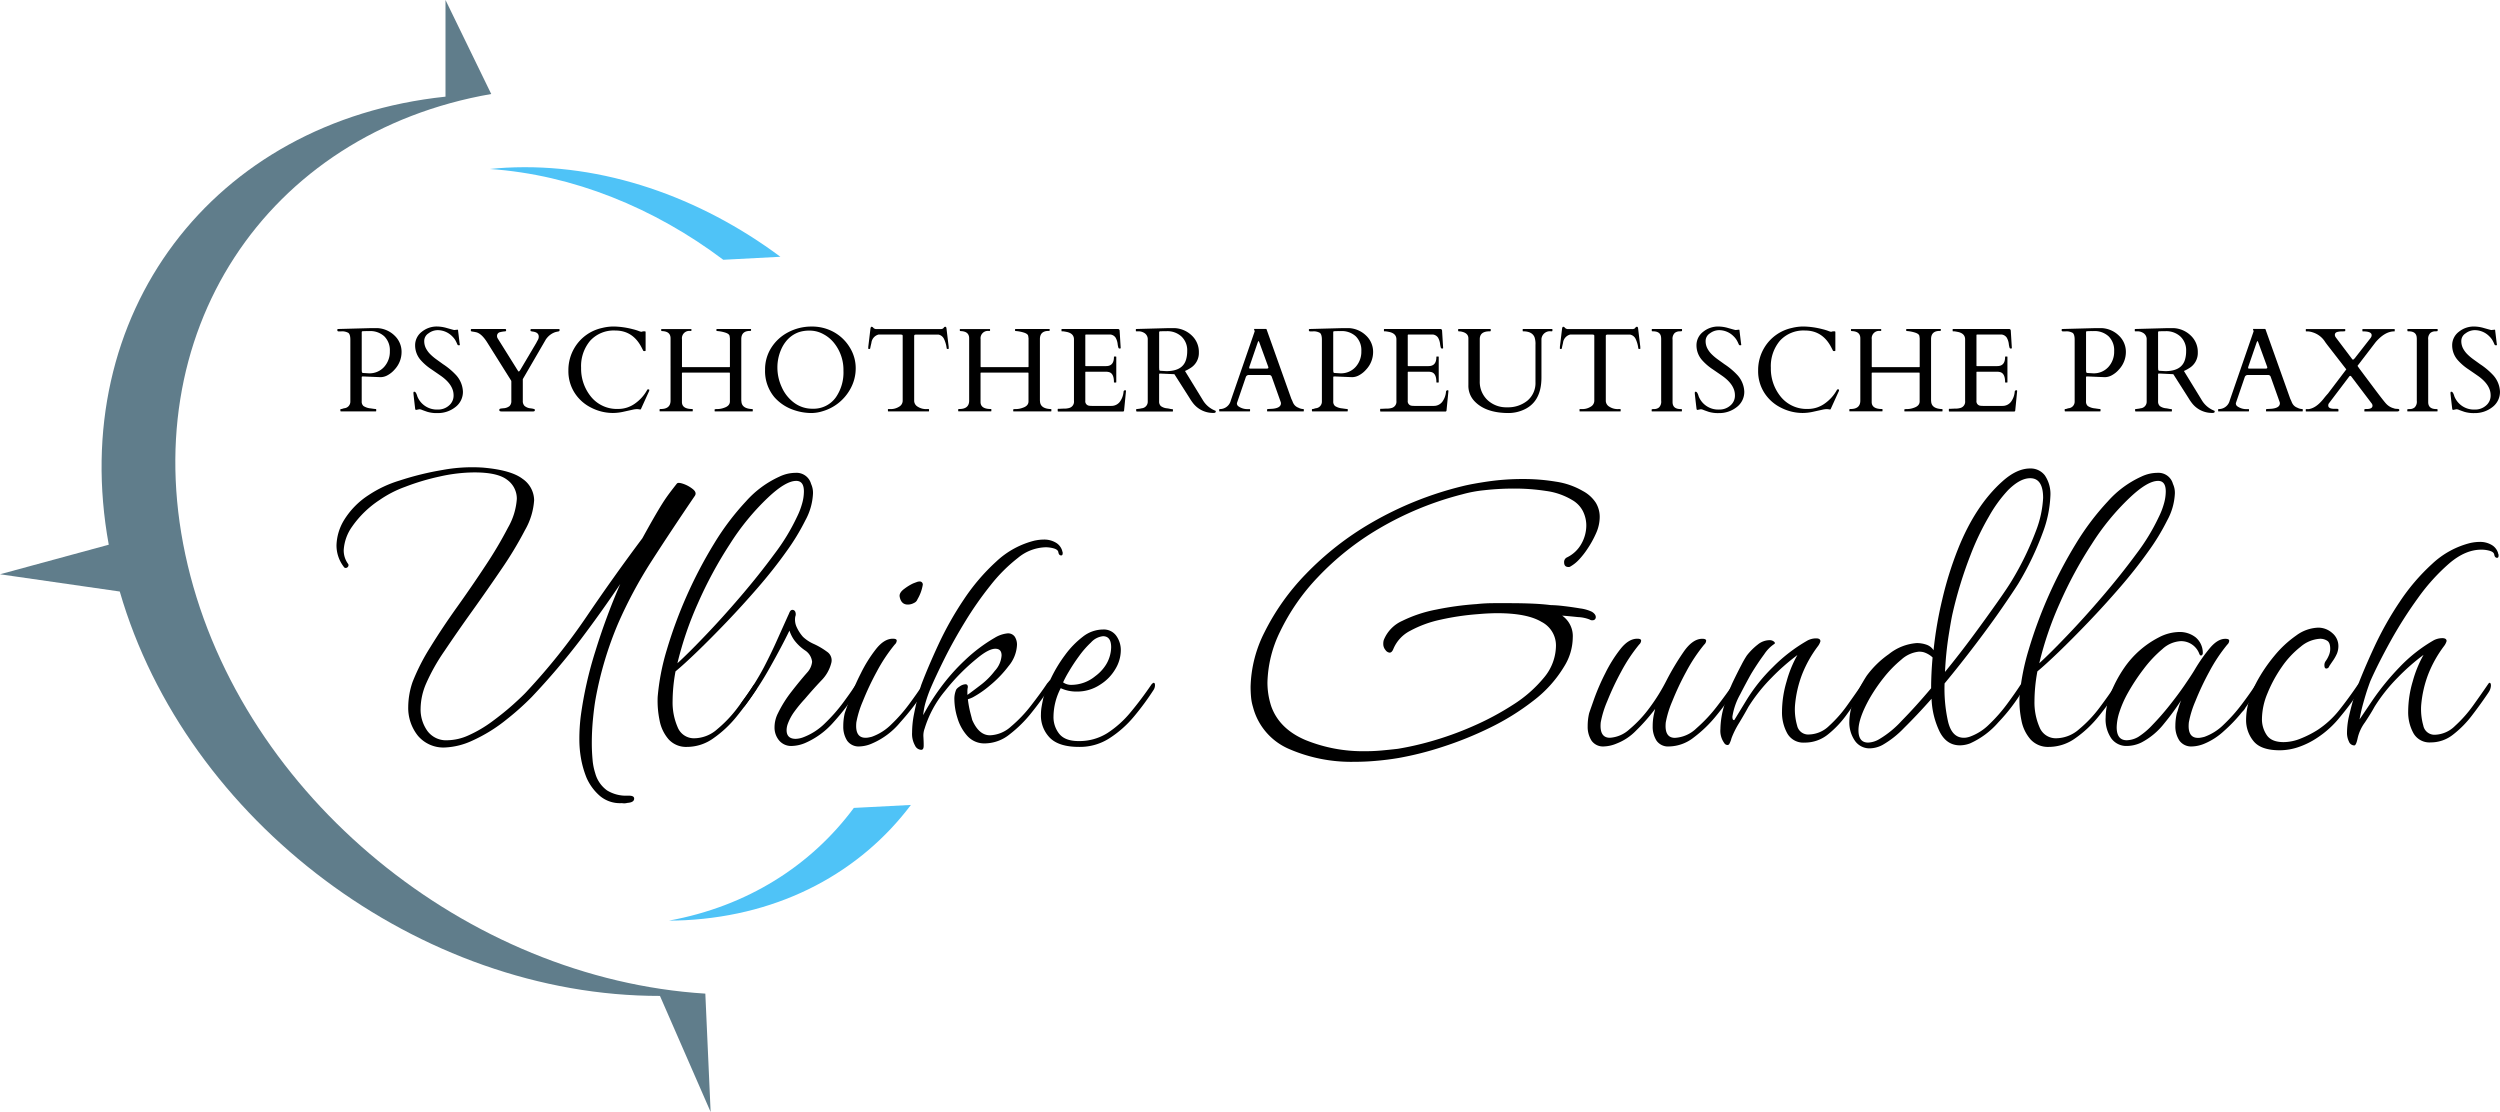 <svg xmlns="http://www.w3.org/2000/svg" width="647.92" height="288.183" viewBox="0 0 647.92 288.183">
  <g id="Gundlach_Logo_Final_RGB" data-name="Gundlach Logo Final RGB" transform="translate(-53.44 -28.72)">
    <g id="Gruppe_1" data-name="Gruppe 1" transform="translate(140.859 113.338)">
      <path id="Pfad_1" data-name="Pfad 1" d="M119.266,113.449c-.081,0-.121-.108-.121-.3v-.189c0-.081.054-.121.148-.121a1.449,1.449,0,0,0,.444-.094,2.53,2.53,0,0,1,.444-.121,1.712,1.712,0,0,0,1.549-1.764V94.877c0-.929-.175-1.522-.512-1.778a3.254,3.254,0,0,0-1.859-.391h-.687q-.323,0-.323-.364a.23.23,0,0,1,.2-.256h.108l8.5-.229h1.535a6.845,6.845,0,0,1,4.512,1.953,5.773,5.773,0,0,1,1.8,4.256,6.637,6.637,0,0,1-1.778,4.5,6.526,6.526,0,0,1-1.737,1.441,3.9,3.9,0,0,1-1.912.566l-4.552-.189h-.121c-.148,0-.229.067-.229.216v6.222a1.51,1.51,0,0,0,.458,1.226,4.1,4.1,0,0,0,1.926.62c.135.027.337.054.633.094a5.92,5.92,0,0,0,.593.067c.094,0,.148.04.148.121v.364a.107.107,0,0,1-.121.121h-9.05Zm6.653-20.821c-.121,0-.256.013-.391.013s-.31.013-.525.013-.323.094-.323.256v9.778l.027.458c.027.215.121.323.283.337l1.549.094a5.073,5.073,0,0,0,3.933-1.643,5.866,5.866,0,0,0,1.495-4.108,5.047,5.047,0,0,0-1.441-3.838,5.365,5.365,0,0,0-3.852-1.36,3.534,3.534,0,0,0-.391.013A1.1,1.1,0,0,0,125.919,92.628Z" transform="translate(-118.35 -91.442)"/>
      <path id="Pfad_2" data-name="Pfad 2" d="M144.434,92.372c.108,0,.148.108.148.337l.391,3.232a2.4,2.4,0,0,1,.054.391c0,.054-.081.081-.229.081a.493.493,0,0,1-.3-.054.657.657,0,0,1-.121-.2c-.04-.094-.094-.2-.148-.323s-.108-.242-.175-.364a4.726,4.726,0,0,0-1-1.374,5.306,5.306,0,0,0-3.758-1.6,3.963,3.963,0,0,0-2.384.822A2.325,2.325,0,0,0,135.8,95.24a4.1,4.1,0,0,0,.417,1.926,6.265,6.265,0,0,0,1.1,1.522,13.036,13.036,0,0,0,1.562,1.333c.593.431,1.185.848,1.791,1.293A18.071,18.071,0,0,1,144.1,104.2a6.774,6.774,0,0,1,1.724,4.148,4.922,4.922,0,0,1-1.98,4.108,7.292,7.292,0,0,1-4.593,1.535,8.492,8.492,0,0,1-2.68-.337c-.66-.229-1.118-.391-1.374-.5a1.871,1.871,0,0,0-.552-.148.725.725,0,0,0-.215.013l-.741.148q-.2,0-.242-.323c-.3-2.5-.444-3.838-.444-3.986a.889.889,0,0,1,.04-.323q.04-.081.2-.081.424,0,.768,1.212a5.444,5.444,0,0,0,5.293,3.407,4.223,4.223,0,0,0,2.9-1.037,3.334,3.334,0,0,0,1.2-2.68c0-1.751-1.051-3.394-3.151-4.916-.593-.417-1.455-1.01-2.572-1.778a13.885,13.885,0,0,1-2.68-2.276,5.778,5.778,0,0,1-1.562-3.919,4.362,4.362,0,0,1,1.724-3.542A6.148,6.148,0,0,1,139.1,91.55a9.515,9.515,0,0,1,2.532.391c.916.256,1.562.444,1.926.525Z" transform="translate(-113.27 -91.55)"/>
      <path id="Pfad_3" data-name="Pfad 3" d="M151.946,113.386c-.337,0-.512-.108-.512-.3v-.148c0-.162.148-.256.444-.3s.5-.054.579-.067a2.757,2.757,0,0,0,1.616-.566,1.778,1.778,0,0,0,.471-1.347v-5.01a.746.746,0,0,0-.04-.229l-6.2-9.885c-.97-1.549-1.926-2.438-2.882-2.667-.054-.014-.148-.027-.269-.054s-.431-.081-.875-.148c-.162-.027-.242-.148-.242-.337s.081-.3.229-.3h8.673c.175,0,.256.108.256.3s-.081.31-.256.31a8.055,8.055,0,0,0-1.347.216.977.977,0,0,0-.754.97,1.164,1.164,0,0,0,.175.646l5.118,8.188c.108.162.175.269.2.31a.183.183,0,0,0,.162.067q.121,0,.4-.444L161,95.649c.121-.242.256-.5.418-.781a1.69,1.69,0,0,0,.229-.862c0-.741-.512-1.172-1.508-1.306-.364-.054-.566-.108-.593-.162a.536.536,0,0,1-.04-.229c0-.175.081-.269.256-.269h7.071a.187.187,0,0,1,.216.216.425.425,0,0,1-.067.283.3.3,0,0,1-.189.108,1.436,1.436,0,0,1-.256.054c-.094.013-.283.054-.593.135a4.8,4.8,0,0,0-2.3,1.683c-.094.108-.148.175-.148.2l-5.98,10.3v5.656a1.765,1.765,0,0,0,.458,1.293,2.768,2.768,0,0,0,1.562.62c.727.094,1.1.216,1.1.35v.162c0,.2-.175.3-.512.3h-8.175Z" transform="translate(-109.441 -91.38)"/>
      <path id="Pfad_4" data-name="Pfad 4" d="M181.608,112.977c-.054.081-.175.094-.377.054a3.492,3.492,0,0,0-.687-.067,5.5,5.5,0,0,0-1.118.162c-.485.108-1.239.269-2.263.5a12.974,12.974,0,0,1-2.815.337,12.392,12.392,0,0,1-5.589-1.36,10.771,10.771,0,0,1-4.323-3.852,10.39,10.39,0,0,1-1.616-5.778,11.249,11.249,0,0,1,1.616-5.953,11.048,11.048,0,0,1,7.124-5.091,12.287,12.287,0,0,1,3.03-.377,20.853,20.853,0,0,1,4.929.7,12.261,12.261,0,0,1,1.468.444,3.579,3.579,0,0,0,.741.229l.458-.121h.471c.121,0,.175.081.175.256v4.714c0,.108-.094.148-.269.148a.514.514,0,0,1-.323-.067c-.027-.04-.054-.094-.094-.162s-.067-.135-.094-.2a1.474,1.474,0,0,0-.108-.2,1.181,1.181,0,0,1-.067-.135q-2.262-4.566-6.9-4.566a8.27,8.27,0,0,0-6.518,2.653,10.2,10.2,0,0,0-2.343,7.017,11.473,11.473,0,0,0,2.586,7.515,8.632,8.632,0,0,0,7.017,3.138,7.407,7.407,0,0,0,4.417-1.441,10.428,10.428,0,0,0,3.125-3.529c.013-.054.081-.094.175-.094h.2c.108,0,.148.067.148.189a.652.652,0,0,1-.094.35Z" transform="translate(-102.929 -91.55)"/>
      <path id="Pfad_5" data-name="Pfad 5" d="M201.568,110.642q0,2.04,2.828,2.141a.107.107,0,0,1,.121.121v.364a.107.107,0,0,1-.121.121h-9.643a.107.107,0,0,1-.121-.121v-.364c0-.081.256-.121.754-.121a5.243,5.243,0,0,0,1.724-.337c.983-.323,1.481-.875,1.481-1.643v-7.232a.348.348,0,0,0-.04-.2c-.027-.04-.094-.04-.2-.04H186.4a.348.348,0,0,0-.2.04c-.04.027-.04.094-.04.2v7.38c0,1.212.889,1.818,2.68,1.818a.107.107,0,0,1,.121.121v.364c0,.081-.04.121-.108.121h-8.363a.107.107,0,0,1-.121-.121v-.364c0-.081.108-.121.31-.121,1.683,0,2.532-.727,2.532-2.168V94.454c0-1.185-.7-1.8-2.1-1.872-.215-.013-.323-.054-.323-.135v-.283c0-.081.04-.121.108-.121H188.5a.107.107,0,0,1,.121.121v.283c0,.054-.094.094-.283.094a1.906,1.906,0,0,0-2.168,2.141v7a.379.379,0,0,0,.04.2c.027.04.094.04.2.04h11.946a.348.348,0,0,0,.2-.04c.04-.027.04-.094.04-.2V94.414a2,2,0,0,1-.04-.256,2.831,2.831,0,0,0-.054-.35c-.067-.337-.431-.62-1.077-.835a9.351,9.351,0,0,0-2.2-.418.107.107,0,0,1-.121-.121v-.283c0-.081.04-.121.108-.121h8.741a.107.107,0,0,1,.121.121v.283c0,.054-.094.094-.283.094-1.495,0-2.249.714-2.249,2.141v15.973Z" transform="translate(-96.843 -91.384)"/>
      <path id="Pfad_6" data-name="Pfad 6" d="M215.552,113.512a9.818,9.818,0,0,1-2.774.458,13.969,13.969,0,0,1-4.741-.808,11.593,11.593,0,0,1-4.97-3.313,10.545,10.545,0,0,1-2.4-7.111,10.427,10.427,0,0,1,1.589-5.656,11.4,11.4,0,0,1,4.4-4.04,12.831,12.831,0,0,1,6.047-1.481A11.618,11.618,0,0,1,218.5,93a11.135,11.135,0,0,1,4.108,3.96,10.16,10.16,0,0,1,1.549,5.441,10.944,10.944,0,0,1-1.535,5.576,12.006,12.006,0,0,1-7.071,5.535Zm-11.69-11.259a12.123,12.123,0,0,0,1.118,5,10.081,10.081,0,0,0,3.192,4.04,7.819,7.819,0,0,0,4.808,1.562,7.062,7.062,0,0,0,6.047-2.976,11.3,11.3,0,0,0,1.953-6.842,11.153,11.153,0,0,0-2.4-7.178,8.816,8.816,0,0,0-2.855-2.357,7.269,7.269,0,0,0-3.407-.889,8.671,8.671,0,0,0-2.815.377,7.377,7.377,0,0,0-1.993,1.037,7.6,7.6,0,0,0-1.576,1.576,9.2,9.2,0,0,0-1.131,1.966A11.519,11.519,0,0,0,203.862,102.253Z" transform="translate(-89.803 -91.547)"/>
      <path id="Pfad_7" data-name="Pfad 7" d="M225.607,113.054c0-.081.04-.121.135-.121h.418a4.065,4.065,0,0,0,2.384-.633,1.788,1.788,0,0,0,.9-1.481V94.038c0-.215-.04-.337-.135-.35a1.535,1.535,0,0,0-.31-.067h-5.818a2.5,2.5,0,0,0-1.845,2.168c-.162.673-.256,1.091-.283,1.279s-.081.283-.162.283h-.269c-.054,0-.094-.027-.094-.054v-.5l.566-4.727c.054-.31.162-.471.3-.471a.65.65,0,0,1,.458.3,1.146,1.146,0,0,0,.929.3h16.336a1.325,1.325,0,0,0,.795-.148c.094-.108.175-.2.256-.3a.4.4,0,0,1,.31-.148.242.242,0,0,1,.242.148,1.137,1.137,0,0,1,.081.323l.566,4.727v.5c0,.04-.027.054-.094.054H241c-.081,0-.135-.081-.162-.229a7.971,7.971,0,0,0-.7-2.4,2.022,2.022,0,0,0-1.441-1.1h-5.831a1.535,1.535,0,0,0-.31.067c-.081.027-.135.148-.135.35v16.781a1.789,1.789,0,0,0,.9,1.481,4.024,4.024,0,0,0,2.384.633h.444a.107.107,0,0,1,.121.121v.364a.107.107,0,0,1-.121.121H225.742a.107.107,0,0,1-.121-.121v-.364Z" transform="translate(-82.916 -91.533)"/>
      <path id="Pfad_8" data-name="Pfad 8" d="M259.028,110.642q0,2.04,2.828,2.141a.107.107,0,0,1,.121.121v.364a.107.107,0,0,1-.121.121h-9.643a.107.107,0,0,1-.121-.121v-.364c0-.081.256-.121.754-.121a5.242,5.242,0,0,0,1.724-.337c.983-.323,1.481-.875,1.481-1.643v-7.232a.348.348,0,0,0-.04-.2c-.027-.04-.094-.04-.2-.04H243.864a.348.348,0,0,0-.2.04c-.04.027-.04.094-.04.2v7.38c0,1.212.889,1.818,2.68,1.818a.107.107,0,0,1,.121.121v.364c0,.081-.04.121-.108.121h-8.364a.107.107,0,0,1-.121-.121v-.364c0-.081.108-.121.31-.121,1.683,0,2.532-.727,2.532-2.168V94.454c0-1.185-.7-1.8-2.1-1.872-.215-.013-.323-.054-.323-.135v-.283c0-.081.04-.121.108-.121h7.609a.107.107,0,0,1,.121.121v.283c0,.054-.094.094-.283.094a1.906,1.906,0,0,0-2.168,2.141v7a.379.379,0,0,0,.04.2c.027.04.094.04.2.04h11.946a.348.348,0,0,0,.2-.04c.04-.027.04-.094.04-.2V94.414a2,2,0,0,1-.04-.256,2.843,2.843,0,0,0-.054-.35c-.067-.337-.431-.62-1.077-.835a9.35,9.35,0,0,0-2.2-.418.107.107,0,0,1-.121-.121v-.283c0-.081.04-.121.108-.121h8.741a.107.107,0,0,1,.121.121v.283c0,.054-.094.094-.283.094-1.495,0-2.249.714-2.249,2.141v15.973Z" transform="translate(-76.917 -91.384)"/>
      <path id="Pfad_9" data-name="Pfad 9" d="M256.98,113.269v-.431a.107.107,0,0,1,.121-.121h.337c.431-.027.862-.054,1.306-.054a4.259,4.259,0,0,0,1.212-.162,1.671,1.671,0,0,0,1.239-1.818V94.724c0-1-.593-1.63-1.778-1.912-.337-.067-.673-.135-1.01-.175h-.323a.107.107,0,0,1-.121-.121v-.364a.107.107,0,0,1,.121-.121h14.411a.6.6,0,0,1,.391.094.618.618,0,0,1,.148.431l.269,4.391c0,.108-.081.148-.229.148a.392.392,0,0,1-.337-.135,5.554,5.554,0,0,1-.229-1.1,4.245,4.245,0,0,0-.525-1.589,1.878,1.878,0,0,0-1.333-.808h-6.316a.179.179,0,0,0-.2.2V101.5a.129.129,0,0,0,.148.148h5.239c1.347,0,2.034-.781,2.034-2.357a.107.107,0,0,1,.121-.121h.364a.107.107,0,0,1,.121.121v6.491a.107.107,0,0,1-.121.121h-.364a.107.107,0,0,1-.121-.121c0-1.495-.431-2.357-1.306-2.586a3.522,3.522,0,0,0-.768-.094h-5.2a.135.135,0,0,0-.148.148v7.38a1.15,1.15,0,0,0,1.05,1.293,4.841,4.841,0,0,0,.633.04h5.05a2.722,2.722,0,0,0,2.424-1.374,5.069,5.069,0,0,0,.754-2.263.407.407,0,0,1,.458-.418c.121,0,.175.067.175.2l-.5,5.091c-.054.135-.135.216-.215.216H257.088A.146.146,0,0,1,256.98,113.269Z" transform="translate(-70.276 -91.384)"/>
      <path id="Pfad_10" data-name="Pfad 10" d="M272.222,113.449c-.081,0-.121-.108-.121-.3v-.189a.107.107,0,0,1,.121-.121c.054,0,.162-.013.283-.027s.269-.04.4-.054a2.945,2.945,0,0,0,.391-.067c.121-.027.2-.04.256-.054a1.7,1.7,0,0,0,1.549-1.764v-16a1.9,1.9,0,0,0-1.05-1.845,2.724,2.724,0,0,0-1.333-.337h-.579a.107.107,0,0,1-.121-.121V92.21c0-.081.054-.121.175-.121l8.323-.229h1.535a6.868,6.868,0,0,1,4.5,1.953,5.824,5.824,0,0,1,1.8,4.35,4.565,4.565,0,0,1-2.155,4.027,9.816,9.816,0,0,1-1.441.781l4.593,7.5a6.5,6.5,0,0,0,3.219,2.774.2.2,0,0,1,.162.215c0,.256-.162.377-.5.377a6.526,6.526,0,0,1-5.428-2.586,12.683,12.683,0,0,1-.875-1.293l-3.919-6.155-3.609-.162h-.121c-.148,0-.229.067-.229.215v6.99a1.565,1.565,0,0,0,.471,1.239,3.189,3.189,0,0,0,1.616.566c.2.027.444.067.741.135a4.265,4.265,0,0,0,.593.081c.094,0,.162.04.162.121v.364a.107.107,0,0,1-.121.121h-9.293Zm7.071-20.794c-.121,0-.256.013-.391.013s-.31.013-.525.013-.323.094-.323.256v9.185l.027.458c.027.216.121.323.283.337l1.549.094q4.263,0,5.131-3.03a7.653,7.653,0,0,0,.283-2.182,4.88,4.88,0,0,0-1.495-3.771,5.406,5.406,0,0,0-3.811-1.374,3.536,3.536,0,0,0-.391.013C279.508,92.682,279.414,92.641,279.293,92.655Z" transform="translate(-65.061 -91.442)"/>
      <path id="Pfad_11" data-name="Pfad 11" d="M296.046,113.272a.107.107,0,0,1-.121.121h-7.744a.107.107,0,0,1-.121-.121v-.364q0-.121.2-.121a2.911,2.911,0,0,0,2.8-2.209l6.182-17.9c.013-.013.013-.04.013-.081l-.162-.5c0-.054.027-.081.054-.081h3.03a.145.145,0,0,0,.081.027.118.118,0,0,1,.081.094l6.411,17.993c.135.269.256.525.337.741a3.175,3.175,0,0,0,.3.606,2.357,2.357,0,0,0,1.2.956,2.912,2.912,0,0,0,1.279.35c.081,0,.121.04.121.135v.35a.107.107,0,0,1-.121.121h-9.279a.107.107,0,0,1-.121-.121v-.364c0-.081.189-.135.566-.148s.687-.04.929-.054c1.4-.148,2.1-.62,2.1-1.428a1.544,1.544,0,0,0-.027-.216l-2.29-6.451c-.013-.027-.027-.067-.054-.135a.661.661,0,0,0-.633-.512h-5.374a.792.792,0,0,0-.714.5.561.561,0,0,0-.04.121l-2.276,6.653v.135a.9.9,0,0,0,.4.714,4,4,0,0,0,2.492.714h.391a.107.107,0,0,1,.121.121v.35Zm4.485-11c.175,0,.269-.081.269-.229a.685.685,0,0,0-.054-.269l-2.263-6.209c-.108-.269-.175-.4-.229-.4s-.135.148-.242.431l-2.128,6.2a.905.905,0,0,0-.054.323c0,.108.081.175.229.175h4.471Z" transform="translate(-59.499 -91.387)"/>
      <path id="Pfad_12" data-name="Pfad 12" d="M306.226,113.449c-.081,0-.121-.108-.121-.3v-.189c0-.081.054-.121.148-.121a1.449,1.449,0,0,0,.444-.094,2.531,2.531,0,0,1,.444-.121,1.712,1.712,0,0,0,1.549-1.764V94.877c0-.929-.175-1.522-.512-1.778a3.254,3.254,0,0,0-1.859-.391h-.687q-.323,0-.323-.364a.23.23,0,0,1,.2-.256h.108l8.5-.229h1.535a6.845,6.845,0,0,1,4.512,1.953,5.774,5.774,0,0,1,1.8,4.256,6.637,6.637,0,0,1-1.778,4.5,6.525,6.525,0,0,1-1.737,1.441,3.9,3.9,0,0,1-1.912.566l-4.552-.189h-.121c-.148,0-.229.067-.229.216v6.222a1.51,1.51,0,0,0,.458,1.226,4.1,4.1,0,0,0,1.926.62c.135.027.337.054.633.094a5.918,5.918,0,0,0,.593.067c.094,0,.148.04.148.121v.364a.107.107,0,0,1-.121.121h-9.05Zm6.64-20.821c-.121,0-.256.013-.391.013s-.31.013-.525.013-.323.094-.323.256v9.778l.027.458c.027.215.121.323.283.337l1.549.094a5.073,5.073,0,0,0,3.933-1.643,5.866,5.866,0,0,0,1.495-4.108,5.046,5.046,0,0,0-1.441-3.838,5.365,5.365,0,0,0-3.852-1.36,3.535,3.535,0,0,0-.391.013A1.1,1.1,0,0,0,312.865,92.628Z" transform="translate(-53.517 -91.442)"/>
      <path id="Pfad_13" data-name="Pfad 13" d="M319.03,113.269v-.431a.107.107,0,0,1,.121-.121h.337c.431-.027.862-.054,1.306-.054a4.259,4.259,0,0,0,1.212-.162,1.671,1.671,0,0,0,1.239-1.818V94.724c0-1-.592-1.63-1.778-1.912-.337-.067-.673-.135-1.01-.175h-.323a.107.107,0,0,1-.121-.121v-.364a.107.107,0,0,1,.121-.121h14.411a.594.594,0,0,1,.391.094.618.618,0,0,1,.148.431l.269,4.391c0,.108-.081.148-.229.148a.393.393,0,0,1-.337-.135,5.577,5.577,0,0,1-.229-1.1,4.245,4.245,0,0,0-.525-1.589,1.878,1.878,0,0,0-1.333-.808h-6.316a.179.179,0,0,0-.2.2V101.5a.129.129,0,0,0,.148.148h5.239c1.347,0,2.034-.781,2.034-2.357a.107.107,0,0,1,.121-.121h.364a.107.107,0,0,1,.121.121v6.491a.107.107,0,0,1-.121.121h-.364a.107.107,0,0,1-.121-.121c0-1.495-.431-2.357-1.306-2.586a3.524,3.524,0,0,0-.768-.094h-5.2a.135.135,0,0,0-.148.148v7.38a1.151,1.151,0,0,0,1.051,1.293,4.843,4.843,0,0,0,.633.04h5.05a2.722,2.722,0,0,0,2.424-1.374,5.072,5.072,0,0,0,.754-2.263.407.407,0,0,1,.458-.418c.121,0,.175.067.175.2l-.5,5.091c-.054.135-.135.216-.215.216H319.138A.134.134,0,0,1,319.03,113.269Z" transform="translate(-48.759 -91.384)"/>
      <path id="Pfad_14" data-name="Pfad 14" d="M342.188,92.636c-1.7,0-2.545.673-2.545,2.034v10.855a6.484,6.484,0,0,0,1.98,4.9,7.052,7.052,0,0,0,5.091,1.9,7.929,7.929,0,0,0,5.293-1.737,5.959,5.959,0,0,0,2.074-4.808V96.138a5.344,5.344,0,0,0-.256-2.007c-.431-1-1.414-1.495-2.936-1.495a.107.107,0,0,1-.121-.121v-.364a.107.107,0,0,1,.121-.121h7.461a.107.107,0,0,1,.121.121v.364c0,.081-.108.121-.337.121a2.194,2.194,0,0,0-2.424,1.549,1.657,1.657,0,0,0-.081.485V104.6q0,6.646-5.091,8.565a9.6,9.6,0,0,1-3.407.646c-4.054,0-7.03-1.064-8.956-3.178a5.757,5.757,0,0,1-1.481-4.04V94.468c0-.862-.525-1.428-1.562-1.7a3.071,3.071,0,0,0-.768-.121q-.323,0-.323-.121v-.364c0-.081.04-.121.108-.121h8.215a.107.107,0,0,1,.121.121v.364C342.471,92.6,342.376,92.636,342.188,92.636Z" transform="translate(-43.554 -91.384)"/>
      <path id="Pfad_15" data-name="Pfad 15" d="M358.7,113.054c0-.081.04-.121.135-.121h.418a4.064,4.064,0,0,0,2.384-.633,1.788,1.788,0,0,0,.9-1.481V94.038c0-.215-.04-.337-.135-.35a1.532,1.532,0,0,0-.31-.067h-5.818a2.5,2.5,0,0,0-1.845,2.168c-.162.673-.256,1.091-.283,1.279s-.081.283-.162.283h-.269c-.054,0-.094-.027-.094-.054v-.5l.566-4.727c.054-.31.162-.471.3-.471a.649.649,0,0,1,.458.3,1.146,1.146,0,0,0,.929.3h16.336a1.325,1.325,0,0,0,.795-.148c.094-.108.175-.2.256-.3a.4.4,0,0,1,.31-.148.242.242,0,0,1,.242.148,1.135,1.135,0,0,1,.081.323l.566,4.727v.5c0,.04-.027.054-.094.054h-.269c-.081,0-.135-.081-.162-.229a7.976,7.976,0,0,0-.7-2.4,2.022,2.022,0,0,0-1.441-1.1h-5.832a1.535,1.535,0,0,0-.31.067c-.081.027-.135.148-.135.35v16.781a1.788,1.788,0,0,0,.9,1.481,4.024,4.024,0,0,0,2.384.633h.445a.107.107,0,0,1,.121.121v.364a.107.107,0,0,1-.121.121H358.832a.107.107,0,0,1-.121-.121v-.364Z" transform="translate(-36.764 -91.533)"/>
      <path id="Pfad_16" data-name="Pfad 16" d="M373.731,94.454c0-1.212-.7-1.818-2.087-1.818-.229,0-.337-.04-.337-.121v-.364a.107.107,0,0,1,.121-.121h7.6a.107.107,0,0,1,.121.121v.364c0,.081-.229.121-.66.121a2.071,2.071,0,0,0-1.226.417,2.092,2.092,0,0,0-.566,1.737v16.175q0,1.818,2.1,1.818.323,0,.323.121v.364a.107.107,0,0,1-.121.121h-7.6a.107.107,0,0,1-.121-.121v-.364c0-.081.229-.121.673-.121a1.984,1.984,0,0,0,1.226-.418,2.092,2.092,0,0,0,.566-1.737V94.454Z" transform="translate(-30.64 -91.384)"/>
      <path id="Pfad_17" data-name="Pfad 17" d="M391.024,92.372c.108,0,.148.108.148.337l.391,3.232a2.419,2.419,0,0,1,.054.391c0,.054-.081.081-.229.081a.493.493,0,0,1-.3-.054.656.656,0,0,1-.121-.2c-.04-.094-.094-.2-.148-.323s-.108-.242-.175-.364a4.725,4.725,0,0,0-1-1.374,5.305,5.305,0,0,0-3.758-1.6,3.963,3.963,0,0,0-2.384.822,2.325,2.325,0,0,0-1.118,1.926,4.105,4.105,0,0,0,.417,1.926,6.266,6.266,0,0,0,1.1,1.522,13.042,13.042,0,0,0,1.562,1.333c.592.431,1.185.848,1.791,1.293a18.073,18.073,0,0,1,3.421,2.882,6.773,6.773,0,0,1,1.724,4.148,4.922,4.922,0,0,1-1.98,4.108,7.292,7.292,0,0,1-4.593,1.535,8.491,8.491,0,0,1-2.68-.337c-.66-.229-1.118-.391-1.374-.5a1.871,1.871,0,0,0-.552-.148.724.724,0,0,0-.215.013l-.741.148q-.2,0-.242-.323c-.3-2.5-.445-3.838-.445-3.986a.891.891,0,0,1,.04-.323q.04-.081.2-.081.424,0,.768,1.212a5.444,5.444,0,0,0,5.293,3.407,4.224,4.224,0,0,0,2.9-1.037,3.333,3.333,0,0,0,1.2-2.68c0-1.751-1.05-3.394-3.151-4.916-.592-.417-1.454-1.01-2.572-1.778a13.886,13.886,0,0,1-2.68-2.276,5.778,5.778,0,0,1-1.562-3.919,4.362,4.362,0,0,1,1.724-3.542,6.148,6.148,0,0,1,3.946-1.374,9.516,9.516,0,0,1,2.532.391c.916.256,1.562.444,1.926.525Z" transform="translate(-27.758 -91.55)"/>
      <path id="Pfad_18" data-name="Pfad 18" d="M410.557,112.977c-.054.081-.175.094-.377.054a3.494,3.494,0,0,0-.687-.067,5.5,5.5,0,0,0-1.118.162c-.485.108-1.239.269-2.263.5a12.973,12.973,0,0,1-2.815.337,12.392,12.392,0,0,1-5.589-1.36,10.772,10.772,0,0,1-4.323-3.852,10.39,10.39,0,0,1-1.616-5.778,11.249,11.249,0,0,1,1.616-5.953,11.048,11.048,0,0,1,7.125-5.091,12.286,12.286,0,0,1,3.03-.377,20.853,20.853,0,0,1,4.929.7,12.258,12.258,0,0,1,1.468.444,3.584,3.584,0,0,0,.741.229l.458-.121h.471c.121,0,.175.081.175.256v4.714c0,.108-.094.148-.269.148a.513.513,0,0,1-.323-.067c-.027-.04-.054-.094-.094-.162s-.067-.135-.094-.2a1.5,1.5,0,0,0-.108-.2,1.158,1.158,0,0,1-.067-.135q-2.262-4.566-6.9-4.566a8.27,8.27,0,0,0-6.518,2.653,10.2,10.2,0,0,0-2.344,7.017,11.473,11.473,0,0,0,2.586,7.515,8.631,8.631,0,0,0,7.017,3.138,7.407,7.407,0,0,0,4.417-1.441,10.428,10.428,0,0,0,3.125-3.529c.013-.054.081-.094.175-.094h.2c.108,0,.148.067.148.189a.653.653,0,0,1-.094.35Z" transform="translate(-23.535 -91.55)"/>
      <path id="Pfad_19" data-name="Pfad 19" d="M430.518,110.642q0,2.04,2.828,2.141a.107.107,0,0,1,.121.121v.364a.107.107,0,0,1-.121.121H423.7a.107.107,0,0,1-.121-.121v-.364c0-.081.256-.121.754-.121a5.244,5.244,0,0,0,1.724-.337c.983-.323,1.482-.875,1.482-1.643v-7.232a.348.348,0,0,0-.041-.2c-.027-.04-.094-.04-.2-.04H415.354a.348.348,0,0,0-.2.04c-.04.027-.04.094-.04.2v7.38c0,1.212.889,1.818,2.68,1.818a.107.107,0,0,1,.121.121v.364c0,.081-.041.121-.108.121h-8.363a.107.107,0,0,1-.121-.121v-.364c0-.081.108-.121.31-.121,1.684,0,2.532-.727,2.532-2.168V94.454c0-1.185-.7-1.8-2.1-1.872-.216-.013-.323-.054-.323-.135v-.283c0-.081.04-.121.108-.121h7.609a.107.107,0,0,1,.121.121v.283c0,.054-.094.094-.283.094a1.906,1.906,0,0,0-2.168,2.141v7a.379.379,0,0,0,.04.2c.027.04.094.04.2.04h11.946a.348.348,0,0,0,.2-.04c.04-.027.04-.094.04-.2V94.414a2.045,2.045,0,0,1-.04-.256,2.868,2.868,0,0,0-.054-.35c-.067-.337-.431-.62-1.078-.835a9.35,9.35,0,0,0-2.2-.418.107.107,0,0,1-.121-.121v-.283c0-.081.04-.121.108-.121h8.741a.107.107,0,0,1,.121.121v.283c0,.054-.094.094-.283.094-1.495,0-2.249.714-2.249,2.141v15.973Z" transform="translate(-17.449 -91.384)"/>
      <path id="Pfad_20" data-name="Pfad 20" d="M428.47,113.269v-.431a.107.107,0,0,1,.121-.121h.337c.431-.027.862-.054,1.307-.054a4.257,4.257,0,0,0,1.212-.162,1.672,1.672,0,0,0,1.239-1.818V94.724c0-1-.593-1.63-1.778-1.912-.337-.067-.673-.135-1.01-.175h-.323a.107.107,0,0,1-.121-.121v-.364a.107.107,0,0,1,.121-.121h14.411a.6.6,0,0,1,.391.094.617.617,0,0,1,.148.431l.269,4.391c0,.108-.081.148-.229.148a.393.393,0,0,1-.337-.135,5.578,5.578,0,0,1-.229-1.1,4.245,4.245,0,0,0-.525-1.589,1.878,1.878,0,0,0-1.333-.808h-6.316a.179.179,0,0,0-.2.2V101.5a.129.129,0,0,0,.148.148h5.239c1.347,0,2.034-.781,2.034-2.357a.107.107,0,0,1,.121-.121h.364a.107.107,0,0,1,.121.121v6.491a.107.107,0,0,1-.121.121h-.364a.107.107,0,0,1-.121-.121c0-1.495-.431-2.357-1.306-2.586a3.522,3.522,0,0,0-.768-.094h-5.2a.135.135,0,0,0-.148.148v7.38a1.15,1.15,0,0,0,1.051,1.293,4.842,4.842,0,0,0,.633.04h5.05a2.722,2.722,0,0,0,2.424-1.374,5.071,5.071,0,0,0,.754-2.263.407.407,0,0,1,.458-.418c.121,0,.175.067.175.2l-.5,5.091c-.054.135-.135.216-.216.216H428.578A.146.146,0,0,1,428.47,113.269Z" transform="translate(-10.808 -91.384)"/>
      <path id="Pfad_21" data-name="Pfad 21" d="M451.086,113.449c-.081,0-.121-.108-.121-.3v-.189c0-.081.054-.121.148-.121a1.449,1.449,0,0,0,.444-.094,2.53,2.53,0,0,1,.444-.121,1.712,1.712,0,0,0,1.549-1.764V94.877c0-.929-.175-1.522-.512-1.778a3.254,3.254,0,0,0-1.859-.391h-.687q-.323,0-.323-.364a.23.23,0,0,1,.2-.256h.108l8.5-.229h1.535a6.845,6.845,0,0,1,4.512,1.953,5.774,5.774,0,0,1,1.8,4.256,6.637,6.637,0,0,1-1.778,4.5,6.528,6.528,0,0,1-1.737,1.441,3.9,3.9,0,0,1-1.913.566l-4.552-.189h-.121c-.148,0-.229.067-.229.216v6.222a1.51,1.51,0,0,0,.458,1.226,4.1,4.1,0,0,0,1.926.62c.135.027.337.054.633.094a5.921,5.921,0,0,0,.593.067c.094,0,.148.04.148.121v.364a.107.107,0,0,1-.121.121h-9.05Zm6.653-20.821c-.121,0-.256.013-.391.013s-.31.013-.525.013-.323.094-.323.256v9.778l.027.458c.027.215.121.323.283.337l1.549.094a5.073,5.073,0,0,0,3.933-1.643,5.866,5.866,0,0,0,1.495-4.108,5.047,5.047,0,0,0-1.441-3.838,5.365,5.365,0,0,0-3.852-1.36,3.536,3.536,0,0,0-.391.013A1.1,1.1,0,0,0,457.739,92.628Z" transform="translate(-3.283 -91.442)"/>
      <path id="Pfad_22" data-name="Pfad 22" d="M464.452,113.449c-.081,0-.121-.108-.121-.3v-.189a.107.107,0,0,1,.121-.121c.054,0,.162-.013.283-.027s.269-.04.4-.054a2.942,2.942,0,0,0,.391-.067c.121-.027.2-.04.256-.054a1.7,1.7,0,0,0,1.549-1.764v-16a1.9,1.9,0,0,0-1.05-1.845,2.725,2.725,0,0,0-1.333-.337h-.579a.107.107,0,0,1-.121-.121V92.21c0-.081.054-.121.175-.121l8.323-.229h1.535a6.868,6.868,0,0,1,4.5,1.953,5.824,5.824,0,0,1,1.8,4.35,4.564,4.564,0,0,1-2.155,4.027,9.826,9.826,0,0,1-1.441.781l4.593,7.5a6.5,6.5,0,0,0,3.219,2.774.2.2,0,0,1,.162.215c0,.256-.162.377-.5.377a6.526,6.526,0,0,1-5.428-2.586,12.7,12.7,0,0,1-.875-1.293l-3.919-6.155-3.6-.175h-.121c-.148,0-.229.067-.229.216v6.99a1.565,1.565,0,0,0,.471,1.239,3.19,3.19,0,0,0,1.616.566c.2.027.444.067.741.135a4.262,4.262,0,0,0,.593.081c.094,0,.162.04.162.121v.364a.107.107,0,0,1-.121.121h-9.306Zm7.071-20.794c-.121,0-.256.013-.391.013s-.31.013-.525.013-.323.094-.323.256v9.185l.027.458c.027.216.121.323.283.337l1.549.094q4.263,0,5.131-3.03a7.653,7.653,0,0,0,.283-2.182,4.88,4.88,0,0,0-1.495-3.771,5.406,5.406,0,0,0-3.811-1.374,3.535,3.535,0,0,0-.391.013C471.738,92.682,471.644,92.641,471.523,92.655Z" transform="translate(1.6 -91.442)"/>
      <path id="Pfad_23" data-name="Pfad 23" d="M488.276,113.272a.107.107,0,0,1-.121.121h-7.744a.107.107,0,0,1-.121-.121v-.364q0-.121.2-.121a2.911,2.911,0,0,0,2.8-2.209l6.182-17.9c.013-.013.013-.04.013-.081l-.161-.5c0-.054.027-.081.054-.081h3.03a.144.144,0,0,0,.081.027.118.118,0,0,1,.081.094l6.411,17.993c.135.269.256.525.337.741a3.177,3.177,0,0,0,.3.606,2.357,2.357,0,0,0,1.2.956,2.912,2.912,0,0,0,1.279.35c.081,0,.121.04.121.135v.35a.107.107,0,0,1-.121.121h-9.279a.107.107,0,0,1-.121-.121v-.364c0-.081.188-.135.566-.148s.687-.04.929-.054c1.4-.148,2.1-.62,2.1-1.428a1.563,1.563,0,0,0-.027-.215l-2.29-6.451c-.013-.027-.027-.067-.054-.135a.661.661,0,0,0-.633-.512h-5.374a.792.792,0,0,0-.714.5.568.568,0,0,0-.04.121l-2.276,6.653v.135a.9.9,0,0,0,.4.714,4,4,0,0,0,2.491.714h.391a.107.107,0,0,1,.121.121v.35Zm4.485-11c.175,0,.269-.081.269-.229a.683.683,0,0,0-.054-.269l-2.263-6.209c-.108-.269-.175-.4-.229-.4s-.135.148-.243.431l-2.128,6.2a.905.905,0,0,0-.054.323c0,.108.081.175.229.175h4.471Z" transform="translate(7.162 -91.387)"/>
      <path id="Pfad_24" data-name="Pfad 24" d="M502.982,111.878c0,.606.646.889,1.939.835.458-.027.7.04.7.2v.364a.107.107,0,0,1-.121.121h-8.229a.107.107,0,0,1-.121-.121v-.364a.107.107,0,0,1,.121-.121h.593c1.333-.162,2.653-1.091,3.973-2.774.35-.444.7-.862,1.051-1.239l4.768-6.289-4.619-5.953q-.445-.566-.849-1.131a5.818,5.818,0,0,0-3.273-2.518,4.518,4.518,0,0,0-1.63-.242.107.107,0,0,1-.121-.121v-.364a.107.107,0,0,1,.121-.121h9.98a.107.107,0,0,1,.121.121v.364c0,.081-.242.121-.741.121a4.947,4.947,0,0,0-1.212.121c-.5.108-.741.377-.741.808a1.209,1.209,0,0,0,.256.646l4.216,5.589c.067.067.094.108.108.121s.054.027.148.027.229-.121.431-.35l4.094-5.239a1.16,1.16,0,0,0,.283-.741c0-.66-.754-.983-2.276-.983a.107.107,0,0,1-.121-.121v-.377c0-.067.041-.108.121-.108h8.135a.107.107,0,0,1,.121.121v.364a.107.107,0,0,1-.121.121c-1.616,0-3.219.929-4.822,2.788l-4.7,6.141a.432.432,0,0,1,.054.094c.027.054.2.31.525.754s1.495,2.007,3.5,4.687,3.151,4.121,3.407,4.35A4.079,4.079,0,0,0,520,112.592a1.267,1.267,0,0,0,.417.108q.243.02.606.04c.243.013.377.121.377.31,0,.229-.2.35-.593.35h-8.35a.107.107,0,0,1-.121-.121v-.364c0-.094.148-.148.458-.148,1.1.027,1.656-.269,1.656-.875a1.047,1.047,0,0,0-.175-.525l-5.333-7.044a.3.3,0,0,0-.512,0l-5.225,6.9A.9.9,0,0,0,502.982,111.878Z" transform="translate(13.009 -91.38)"/>
      <path id="Pfad_25" data-name="Pfad 25" d="M519.141,94.454c0-1.212-.7-1.818-2.087-1.818-.229,0-.337-.04-.337-.121v-.364a.107.107,0,0,1,.121-.121h7.6a.107.107,0,0,1,.121.121v.364c0,.081-.229.121-.66.121a2.071,2.071,0,0,0-1.225.417,2.092,2.092,0,0,0-.566,1.737v16.175q0,1.818,2.1,1.818.323,0,.323.121v.364a.107.107,0,0,1-.121.121h-7.6a.107.107,0,0,1-.121-.121v-.364c0-.081.229-.121.673-.121a1.984,1.984,0,0,0,1.225-.418,2.092,2.092,0,0,0,.566-1.737V94.454Z" transform="translate(19.785 -91.384)"/>
      <path id="Pfad_26" data-name="Pfad 26" d="M536.444,92.372c.108,0,.148.108.148.337l.391,3.232a2.422,2.422,0,0,1,.054.391c0,.054-.081.081-.229.081a.493.493,0,0,1-.3-.054.656.656,0,0,1-.121-.2c-.041-.094-.094-.2-.148-.323s-.108-.242-.175-.364a4.728,4.728,0,0,0-1-1.374,5.306,5.306,0,0,0-3.757-1.6,3.964,3.964,0,0,0-2.384.822,2.326,2.326,0,0,0-1.118,1.926,4.1,4.1,0,0,0,.418,1.926,6.266,6.266,0,0,0,1.1,1.522,13.031,13.031,0,0,0,1.562,1.333c.593.431,1.185.848,1.791,1.293a18.077,18.077,0,0,1,3.421,2.882,6.773,6.773,0,0,1,1.724,4.148,4.922,4.922,0,0,1-1.979,4.108,7.292,7.292,0,0,1-4.592,1.535,8.491,8.491,0,0,1-2.68-.337c-.66-.229-1.118-.391-1.374-.5a1.871,1.871,0,0,0-.552-.148.725.725,0,0,0-.215.013l-.741.148q-.2,0-.243-.323c-.3-2.5-.444-3.838-.444-3.986a.891.891,0,0,1,.04-.323q.04-.081.2-.081.424,0,.768,1.212a5.444,5.444,0,0,0,5.293,3.407,4.223,4.223,0,0,0,2.9-1.037,3.334,3.334,0,0,0,1.2-2.68c0-1.751-1.051-3.394-3.151-4.916-.593-.417-1.455-1.01-2.573-1.778a13.882,13.882,0,0,1-2.68-2.276,5.778,5.778,0,0,1-1.562-3.919,4.362,4.362,0,0,1,1.724-3.542,6.147,6.147,0,0,1,3.946-1.374,9.513,9.513,0,0,1,2.532.391c.916.256,1.562.444,1.926.525Z" transform="translate(22.67 -91.55)"/>
    </g>
    <g id="Gruppe_2" data-name="Gruppe 2" transform="translate(140.657 149.798)">
      <path id="Pfad_27" data-name="Pfad 27" d="M191.842,205.7a8.056,8.056,0,0,1-5.293-1.8,13.258,13.258,0,0,1-3.556-4.795,25.029,25.029,0,0,1-1.428-4.983,28.312,28.312,0,0,1-.431-4.983,47.864,47.864,0,0,1,.377-6.1,99.71,99.71,0,0,1,3.744-16.633,167.6,167.6,0,0,1,6.478-17.508q-4.869,7.232-10.222,14.33A182.689,182.689,0,0,1,168.8,178.174a69.339,69.339,0,0,1-6.478,5.791,40.71,40.71,0,0,1-8.97,5.549,18.675,18.675,0,0,1-6.976,1.751,8.64,8.64,0,0,1-7.1-3.057,11.566,11.566,0,0,1-2.492-7.542,20.353,20.353,0,0,1,1.118-6.357,53.684,53.684,0,0,1,4.606-9.037q3.111-5.05,6.976-10.465t7.353-10.72a104.922,104.922,0,0,0,5.791-9.778,17.285,17.285,0,0,0,2.3-7.475,6,6,0,0,0-2.492-4.929c-1.656-1.293-4.485-1.926-8.471-1.926a41.58,41.58,0,0,0-9.037,1.064,60.325,60.325,0,0,0-8.97,2.68,28.633,28.633,0,0,0-6.545,3.367,25.982,25.982,0,0,0-7.165,6.922,11.692,11.692,0,0,0-2.182,6.047,5.875,5.875,0,0,0,1.118,3.609.529.529,0,0,1,.121.377.714.714,0,0,1-.431.62.582.582,0,0,1-.808-.242,9.068,9.068,0,0,1-1.872-5.616,13.292,13.292,0,0,1,1.926-6.424,20.552,20.552,0,0,1,6.424-6.545,30.121,30.121,0,0,1,7.973-3.744,75.839,75.839,0,0,1,11.151-2.747,42.225,42.225,0,0,1,10.411-.62q7.353.626,10.343,2.923a6.817,6.817,0,0,1,2.99,5.549,17.874,17.874,0,0,1-2.37,7.731A96.737,96.737,0,0,1,161,144.962q-3.677,5.414-7.609,10.909-3.919,5.475-7.232,10.411a50.449,50.449,0,0,0-4.795,8.539,16.878,16.878,0,0,0-1.374,6.357,9.586,9.586,0,0,0,1.751,5.791,6.026,6.026,0,0,0,5.239,2.424,13.674,13.674,0,0,0,5.36-1.239,32.8,32.8,0,0,0,6.168-3.609q3.05-2.242,5.549-4.485c1.657-1.495,2.869-2.653,3.609-3.488a159.074,159.074,0,0,0,15.272-19.138q6.788-10.02,14.141-19.878l.377-.5c.916-1.657,1.8-3.259,2.68-4.795s1.724-2.976,2.559-4.3c.579-.916,1.185-1.791,1.8-2.613s1.266-1.657,1.926-2.492c.256-.256.835-.2,1.751.121a8.218,8.218,0,0,1,2.424,1.374c.7.579.848,1.172.431,1.751q-6.1,8.97-11.151,16.821a115.5,115.5,0,0,0-8.727,16.269,91.991,91.991,0,0,0-5.791,19.38c-.256,1.414-.485,3.165-.687,5.239s-.31,4.2-.31,6.357c0,1.414.067,2.8.189,4.175a15.423,15.423,0,0,0,.687,3.555,8.1,8.1,0,0,0,3.057,4.485,9.363,9.363,0,0,0,5.293,1.374h.377c.916,0,1.374.242,1.374.754,0,.66-.579,1.037-1.751,1.118a4,4,0,0,1-.929.121A4.418,4.418,0,0,0,191.842,205.7Z" transform="translate(-118.2 -118.622)"/>
      <path id="Pfad_28" data-name="Pfad 28" d="M187.615,190.739a6.111,6.111,0,0,1-4.741-1.926,10.371,10.371,0,0,1-2.37-4.929,24.917,24.917,0,0,1-.5-6.1,59.334,59.334,0,0,1,2.37-12.215,116.311,116.311,0,0,1,12.269-27.542,66.821,66.821,0,0,1,8.283-10.963,25.893,25.893,0,0,1,8.606-6.357,10.278,10.278,0,0,1,2.37-.808,10.5,10.5,0,0,1,1.872-.189,3.886,3.886,0,0,1,3.986,2.869,5.474,5.474,0,0,1,.5,2.492,15.982,15.982,0,0,1-1.993,6.976,57.467,57.467,0,0,1-4.983,8.161q-3.232,4.545-7.286,9.225t-8.161,8.97q-4.121,4.3-7.609,7.663t-5.6,5.1a43.444,43.444,0,0,0-.754,7.731,16.063,16.063,0,0,0,1.306,6.734,4.527,4.527,0,0,0,4.431,2.869,9.105,9.105,0,0,0,5.858-2.37,32.4,32.4,0,0,0,5.293-5.6c1.616-2.155,2.976-4.067,4.054-5.737.337-.337.539-.5.619-.5.256,0,.377.2.377.619a2.123,2.123,0,0,1-.377,1.118,77.529,77.529,0,0,1-4.983,6.855,29.145,29.145,0,0,1-5.98,5.6A11.746,11.746,0,0,1,187.615,190.739Zm-2.492-21.683q2.747-2.485,7.165-7.111,4.424-4.606,9.225-10.222t8.781-11.03a53.363,53.363,0,0,0,5.858-9.656,18.9,18.9,0,0,0,1.253-3.246,11.689,11.689,0,0,0,.5-3.246c0-1.832-.66-2.747-1.993-2.747q-2.747,0-7.353,4.364a62.885,62.885,0,0,0-9.845,12.027,106.914,106.914,0,0,0-8.283,15.326A88.519,88.519,0,0,0,185.123,169.056Z" transform="translate(-96.774 -118.245)"/>
      <path id="Pfad_29" data-name="Pfad 29" d="M209.253,181.352a4.061,4.061,0,0,1-3.3-1.428,5.184,5.184,0,0,1-1.185-3.421,7.969,7.969,0,0,1,.875-3.609,31.31,31.31,0,0,1,3.555-5.67q2.182-2.808,4.054-4.929a4.858,4.858,0,0,0,1.253-2.747,4.036,4.036,0,0,0-1.872-2.99,11.64,11.64,0,0,1-2.747-2.613,9.015,9.015,0,0,1-1.253-2.492q-2,4.121-5.05,9.535a82.664,82.664,0,0,1-6.289,9.656c-.337.5-.66.754-1,.754-.256,0-.377-.162-.377-.5a1.131,1.131,0,0,1,.121-.5,12.168,12.168,0,0,1,.754-1.118,68.179,68.179,0,0,0,5.239-8.35q2-3.859,3.488-7.232l2.747-6.114c.081-.162.189-.391.31-.687a2.151,2.151,0,0,1,.31-.566.748.748,0,0,1,.5-.256.8.8,0,0,1,.754.5,1.664,1.664,0,0,1,0,1.252,4.573,4.573,0,0,0,.377,2.747,10.146,10.146,0,0,0,1.616,2.492A9.968,9.968,0,0,0,215,154.942a18.973,18.973,0,0,1,3.367,1.993,2.651,2.651,0,0,1,1.118,2.869,9.826,9.826,0,0,1-2.613,4.606q-2.121,2.242-4.242,4.741a35.97,35.97,0,0,0-2.68,3.246,12.971,12.971,0,0,0-1.8,3.367,5.148,5.148,0,0,0-.189.754,4.583,4.583,0,0,0-.067.741c0,1.495.795,2.249,2.37,2.249a6.021,6.021,0,0,0,1.872-.377,16.058,16.058,0,0,0,5.791-3.744,42.214,42.214,0,0,0,4.606-5.239c1.293-1.751,2.141-2.949,2.559-3.609q.99-1.495,1.253-1.495c.256,0,.377.2.377.62a2.292,2.292,0,0,1-.377,1.239,59.278,59.278,0,0,1-6.236,8.229,20.715,20.715,0,0,1-7.475,5.481A9.556,9.556,0,0,1,209.253,181.352Z" transform="translate(-91.249 -109.101)"/>
      <path id="Pfad_30" data-name="Pfad 30" d="M219.962,183.367a3.628,3.628,0,0,1-3.246-1.495,6.654,6.654,0,0,1-1-3.744,14.581,14.581,0,0,1,.377-3.367c.162-.5.606-1.751,1.306-3.744a56.82,56.82,0,0,1,2.869-6.6,35.418,35.418,0,0,1,3.933-6.289c1.414-1.791,2.869-2.68,4.364-2.68.66,0,1,.162,1,.5a1.418,1.418,0,0,1-.5,1,42.338,42.338,0,0,0-4.673,7.044,70.99,70.99,0,0,0-3.609,7.663,25.631,25.631,0,0,0-1.683,5.481c-.256,2.667.539,3.986,2.37,3.986a3.571,3.571,0,0,0,.754-.067c.256-.04.539-.108.875-.189a13.633,13.633,0,0,0,5.1-3.246,40.181,40.181,0,0,0,4.606-5.239q2.121-2.869,3.488-4.983c.337-.337.539-.5.62-.5.256,0,.377.2.377.62a2.292,2.292,0,0,1-.377,1.239,67.518,67.518,0,0,1-6.424,8.35,19.359,19.359,0,0,1-7.286,5.481A8.6,8.6,0,0,1,219.962,183.367ZM232.433,146.6c-1.158,0-1.872-.7-2.114-2.114-.081-.66.337-1.333,1.253-1.993a12.913,12.913,0,0,1,2.249-1.374c.417-.162.754-.283,1-.377a2.147,2.147,0,0,1,.62-.121.777.777,0,0,1,.875.875,10.9,10.9,0,0,1-1.374,3.744,1.626,1.626,0,0,1-.875.929A3.312,3.312,0,0,1,232.433,146.6Z" transform="translate(-84.382 -110.994)"/>
      <path id="Pfad_31" data-name="Pfad 31" d="M231.33,187.037a1.838,1.838,0,0,1-1.616-1.118,6.139,6.139,0,0,1-.754-3.367,24.694,24.694,0,0,1,.5-4.795c.337-1.7.687-3.259,1.064-4.673s.646-2.37.808-2.869q1.737-4.606,4.485-10.532a85.85,85.85,0,0,1,6.545-11.6,52.567,52.567,0,0,1,8.417-9.845,22.32,22.32,0,0,1,9.966-5.428c.417-.081.808-.148,1.185-.189a10.033,10.033,0,0,1,1.064-.067,5.884,5.884,0,0,1,3.246.808,3.639,3.639,0,0,1,1.616,2.061.416.416,0,0,0,.067.242.9.9,0,0,1,.067.377c0,.418-.121.62-.377.62-.417,0-.66-.283-.754-.875-.081-.418-.458-.727-1.118-.929a7.7,7.7,0,0,0-2.249-.31,11.727,11.727,0,0,0-7.1,2.747,41.049,41.049,0,0,0-7.1,7.1,90.077,90.077,0,0,0-6.545,9.347c-2.034,3.327-3.825,6.518-5.36,9.6s-2.761,5.7-3.677,7.852a34.868,34.868,0,0,0-1.374,3.986,17.824,17.824,0,0,0-.5,2.869,57.486,57.486,0,0,1,4.364-6.922,51.9,51.9,0,0,1,6.424-7.286,41.082,41.082,0,0,1,7.784-5.858,7.9,7.9,0,0,1,3.246-1.118,2.1,2.1,0,0,1,1.926.875,3.813,3.813,0,0,1,.566,2.114,9.191,9.191,0,0,1-2.182,5.481,29.351,29.351,0,0,1-4.862,5.05,25.758,25.758,0,0,1-4.431,3.057,10.082,10.082,0,0,1-1.253.5,26.88,26.88,0,0,0,.62,3.421c.256.956.418,1.6.5,1.926,1.158,2.667,2.694,3.986,4.606,3.986a8.546,8.546,0,0,0,5.481-2.3,34.974,34.974,0,0,0,5.172-5.427c1.616-2.088,3.017-3.986,4.175-5.737a4.739,4.739,0,0,0,.431-.5c.121-.162.229-.256.31-.256.256,0,.377.2.377.62a2.161,2.161,0,0,1-.377,1.118,78.462,78.462,0,0,1-4.741,6.545,32.764,32.764,0,0,1-5.791,5.737,10.339,10.339,0,0,1-6.289,2.3,5.917,5.917,0,0,1-4.606-1.926,12.05,12.05,0,0,1-2.559-4.606,16.821,16.821,0,0,1-.808-4.795,6.013,6.013,0,0,1,.377-2.37c.081-.337.417-.687,1-1.064a2.889,2.889,0,0,1,1.495-.566c.418,0,.62.256.62.754a4.206,4.206,0,0,0-.121,1v1l.377-.256c.579-.418,1.6-1.185,3.057-2.3a19.006,19.006,0,0,0,3.677-3.677,6.5,6.5,0,0,0,1.751-3.986q0-1.737-1.616-1.737c-1.158,0-2.747.835-4.741,2.491a52.65,52.65,0,0,0-8.229,8.35,28.121,28.121,0,0,0-5.36,9.845,5.27,5.27,0,0,0-.31,2.182c.04.795.067,1.387.067,1.8v.5C231.95,186.7,231.748,187.037,231.33,187.037Z" transform="translate(-79.791 -113.789)"/>
      <path id="Pfad_32" data-name="Pfad 32" d="M263.6,180.284q-5.111,0-7.475-2.3a8.229,8.229,0,0,1-2.37-6.168,12.346,12.346,0,0,1,.189-2.061c.121-.7.269-1.428.431-2.182a32.924,32.924,0,0,1,2.061-5.239A36.178,36.178,0,0,1,260,156.473a23.068,23.068,0,0,1,4.606-4.741,8.554,8.554,0,0,1,5.239-1.872,3.966,3.966,0,0,1,3.421,1.616,6.337,6.337,0,0,1,1.185,3.865,9.5,9.5,0,0,1-1.428,4.795,11.659,11.659,0,0,1-3.8,3.933,10.772,10.772,0,0,1-6.236,1.872,9.6,9.6,0,0,1-4.108-.875,16.277,16.277,0,0,0-1.872,7.353A6.931,6.931,0,0,0,258.5,176.9c1,1.239,2.653,1.872,4.983,1.872a13.6,13.6,0,0,0,7.475-2.061,26.312,26.312,0,0,0,6.047-5.428c1.872-2.249,3.677-4.646,5.428-7.232.256-.242.417-.377.5-.377.256,0,.377.2.377.62a2.292,2.292,0,0,1-.377,1.239,68.8,68.8,0,0,1-5.05,6.855,27.694,27.694,0,0,1-6.29,5.6A14.111,14.111,0,0,1,263.6,180.284Zm-1.872-16.08a9.75,9.75,0,0,0,6.1-2.249,10.7,10.7,0,0,0,2.37-2.37,8.756,8.756,0,0,0,1.374-2.747,8.92,8.92,0,0,0,.377-2.37c0-1.912-.7-2.869-2.114-2.869a4.9,4.9,0,0,0-3.111,1.616,24.017,24.017,0,0,0-3.057,3.488,46.524,46.524,0,0,0-2.68,4.054,27.92,27.92,0,0,0-1.495,2.8A3.552,3.552,0,0,0,261.733,164.2Z" transform="translate(-71.191 -107.79)"/>
      <path id="Pfad_33" data-name="Pfad 33" d="M320.9,194.192a40.362,40.362,0,0,1-16.767-3.3,16.246,16.246,0,0,1-9.414-10.909,12.646,12.646,0,0,1-.5-2.559c-.081-.875-.121-1.764-.121-2.68a32.82,32.82,0,0,1,3.609-14.141,60,60,0,0,1,10.6-14.963,77.516,77.516,0,0,1,17.2-13.454,89.189,89.189,0,0,1,23.434-9.414c1.657-.418,3.933-.835,6.788-1.253a62.676,62.676,0,0,1,9.037-.619,51.248,51.248,0,0,1,8.471.687,19.548,19.548,0,0,1,6.976,2.424,9.078,9.078,0,0,1,3.367,3.057,7.106,7.106,0,0,1,1,3.677,10.378,10.378,0,0,1-.876,4.054,26.136,26.136,0,0,1-2.37,4.3,20.621,20.621,0,0,1-2.114,2.68,9.443,9.443,0,0,1-2.249,1.8.744.744,0,0,1-.5.121c-.754,0-1.118-.417-1.118-1.239a1.311,1.311,0,0,1,.754-1.253,8.476,8.476,0,0,0,3.744-3.556,9.7,9.7,0,0,0,1.253-4.673,8.316,8.316,0,0,0-.875-3.744,7,7,0,0,0-2.747-2.869,17.644,17.644,0,0,0-6.788-2.37,53.458,53.458,0,0,0-8.161-.62,69.2,69.2,0,0,0-7.919.431,33.5,33.5,0,0,0-5.67,1.064,82.951,82.951,0,0,0-21.629,8.916,71.894,71.894,0,0,0-15.825,12.592,54.7,54.7,0,0,0-9.724,14.02,31.463,31.463,0,0,0-3.3,13.212,19.693,19.693,0,0,0,1,6.236q2.121,5.859,8.916,8.727a39.546,39.546,0,0,0,15.515,2.869c1.414,0,2.8-.067,4.175-.189s2.761-.269,4.175-.431a77.068,77.068,0,0,0,8.538-1.926,83.115,83.115,0,0,0,10.774-3.865,72,72,0,0,0,10.532-5.616,33.469,33.469,0,0,0,8.04-7.044,13.051,13.051,0,0,0,3.111-8.35,6.851,6.851,0,0,0-3.744-6.1q-3.737-2.242-11.461-2.249c-.754,0-1.562.027-2.424.067s-1.764.108-2.68.189a66.18,66.18,0,0,0-9.6,1.428,29.338,29.338,0,0,0-7.852,2.869,9.333,9.333,0,0,0-4.364,4.673c-.256.66-.579,1-1,1a1.5,1.5,0,0,1-1.064-.687,2.373,2.373,0,0,1-.566-1.562,3.345,3.345,0,0,1,.121-1,9.153,9.153,0,0,1,4.795-4.983,34.6,34.6,0,0,1,8.781-2.922,78.27,78.27,0,0,1,10.464-1.428,41.279,41.279,0,0,1,4.431-.242h4.175q3.232,0,5.98.121c1.832.081,3.367.216,4.606.377a32.375,32.375,0,0,1,3.3.242c1.454.162,2.909.377,4.364.62a9.977,9.977,0,0,1,3.057.875c.66.418,1,.875,1,1.374a.8.8,0,0,1-.431.741,1.286,1.286,0,0,1-1.185-.121,9.217,9.217,0,0,0-2.99-.619c-1.576-.162-2.949-.3-4.108-.377a6.475,6.475,0,0,1,2.747,5.737,14.431,14.431,0,0,1-2.249,7.475,31.616,31.616,0,0,1-7.973,8.848,63.379,63.379,0,0,1-11.219,6.976,92,92,0,0,1-12.337,4.983,83.307,83.307,0,0,1-11.34,2.869c-1.993.337-3.946.579-5.858.741C324.726,194.111,322.813,194.192,320.9,194.192Z" transform="translate(-57.202 -117.832)"/>
      <path id="Pfad_34" data-name="Pfad 34" d="M363.212,179.549a3.628,3.628,0,0,1-3.246-1.495,6.654,6.654,0,0,1-1-3.744,14.581,14.581,0,0,1,.377-3.367c.162-.5.606-1.751,1.306-3.744a56.836,56.836,0,0,1,2.869-6.6,35.419,35.419,0,0,1,3.933-6.289c1.414-1.791,2.869-2.68,4.364-2.68.66,0,1,.162,1,.5a1.417,1.417,0,0,1-.5,1,42.329,42.329,0,0,0-4.673,7.044,70.948,70.948,0,0,0-3.609,7.663,25.623,25.623,0,0,0-1.683,5.481c-.256,2.667.539,3.986,2.37,3.986a8.222,8.222,0,0,0,5.05-2.182,31.655,31.655,0,0,0,5.239-5.6,48.939,48.939,0,0,0,4.431-7.165,66.816,66.816,0,0,1,4.364-7.286c1.576-2.289,3.192-3.421,4.862-3.421.66,0,1,.162,1,.5a1.418,1.418,0,0,1-.5,1,42.346,42.346,0,0,0-4.673,7.044,70.98,70.98,0,0,0-3.609,7.663,25.633,25.633,0,0,0-1.683,5.481c-.256,2.667.539,3.986,2.37,3.986a8.675,8.675,0,0,0,5.6-2.492,39.116,39.116,0,0,0,5.36-5.737q2.485-3.232,3.986-5.481c.337-.337.539-.5.62-.5.256,0,.377.2.377.619a2.161,2.161,0,0,1-.377,1.118,62.644,62.644,0,0,1-4.794,6.667,32.88,32.88,0,0,1-5.926,5.737,10.61,10.61,0,0,1-6.357,2.3,3.628,3.628,0,0,1-3.246-1.495,6.654,6.654,0,0,1-1-3.744,14.574,14.574,0,0,1,.377-3.367l.256-1.118a49.307,49.307,0,0,1-4.929,5.6,13.954,13.954,0,0,1-5.05,3.367A9.16,9.16,0,0,1,363.212,179.549Z" transform="translate(-34.707 -107.176)"/>
      <path id="Pfad_35" data-name="Pfad 35" d="M386.261,179.2a1,1,0,0,1-.754-.5,5.4,5.4,0,0,1-1-3.609,22.16,22.16,0,0,1,.929-5.926,42.266,42.266,0,0,1,2.182-6.047q1.253-2.626,2.3-4.606a25.732,25.732,0,0,1,1.428-2.492,16.037,16.037,0,0,1,2.869-2.869,4.923,4.923,0,0,1,2.99-1.118,1.74,1.74,0,0,1,1.185.377c.3.256.31.458.067.62a9.334,9.334,0,0,0-2.613,2.68c-1.078,1.455-2.209,3.138-3.367,5.05-.754,1.333-1.71,3.111-2.869,5.36a16.968,16.968,0,0,0-1.993,5.737c0,.673.162.956.5.875l3.111-5.1a44.8,44.8,0,0,1,6.855-8.592,41.725,41.725,0,0,1,9.1-6.976,5.536,5.536,0,0,1,1.064-.377,5.06,5.06,0,0,1,1.064-.121c.754,0,1.118.256,1.118.754a3.787,3.787,0,0,1-.62,1.239,30.973,30.973,0,0,0-4.108,7.286,29.326,29.326,0,0,0-1.872,8.283,15.236,15.236,0,0,0,.566,5.05,2.918,2.918,0,0,0,3.057,2.3,7.722,7.722,0,0,0,5.239-2.249,32.782,32.782,0,0,0,4.673-5.293q2.182-3.05,3.8-5.428c.162-.242.3-.377.377-.377.256,0,.377.242.377.741a3.09,3.09,0,0,1-.5,1.495c-1.252,1.832-2.613,3.784-4.108,5.858a25.928,25.928,0,0,1-4.929,5.239,9.484,9.484,0,0,1-6.047,2.114,4.766,4.766,0,0,1-4.485-2.37,11.239,11.239,0,0,1-1.374-5.737,27.845,27.845,0,0,1,1.185-7.73,29.993,29.993,0,0,1,2.8-6.855,55.7,55.7,0,0,0-6.734,5.926,43.516,43.516,0,0,0-5.98,7.542c-.579,1.077-1.374,2.451-2.37,4.108a22.434,22.434,0,0,0-1.993,3.986,6.216,6.216,0,0,1-.512,1.374A.562.562,0,0,1,386.261,179.2Z" transform="translate(-25.85 -107.2)"/>
      <path id="Pfad_36" data-name="Pfad 36" d="M414.68,191.407a4.585,4.585,0,0,1-3.933-1.993,8.318,8.318,0,0,1-1.428-4.983,14.993,14.993,0,0,1,1.252-5.67,38.412,38.412,0,0,1,3.246-6.168,24.492,24.492,0,0,1,5.737-5.6,13.091,13.091,0,0,1,7.232-2.869,7.558,7.558,0,0,1,2.559.431,3.5,3.5,0,0,1,1.8,1.428,101.064,101.064,0,0,1,2.249-13.145,91.835,91.835,0,0,1,4.108-13.145q4.485-11.212,11.461-17.454,3.737-3.374,7.232-3.367a4.623,4.623,0,0,1,3.8,1.8,8.647,8.647,0,0,1,1.427,5.427,30.367,30.367,0,0,1-1.926,9.279,77.025,77.025,0,0,1-6.424,13.4q-1.253,2-4.175,6.236t-6.855,9.414q-3.919,5.172-8.04,10.155a39.1,39.1,0,0,0,.875,9.778q.99,4.3,4.108,4.3a3.57,3.57,0,0,0,.754-.067,5.142,5.142,0,0,0,.754-.189,13.631,13.631,0,0,0,5.1-3.246,40.17,40.17,0,0,0,4.606-5.239q2.121-2.869,3.488-4.983c.337-.337.539-.5.62-.5.256,0,.377.2.377.62a2.292,2.292,0,0,1-.377,1.239,46.813,46.813,0,0,1-6.357,8.35,21.2,21.2,0,0,1-7.353,5.481,7.577,7.577,0,0,1-2.613.5q-3.495,0-5.293-3.609a21.26,21.26,0,0,1-2.061-8.471c-2.492,2.828-4.862,5.333-7.1,7.542a24.779,24.779,0,0,1-5.6,4.431A7.345,7.345,0,0,1,414.68,191.407Zm-.5-1.495a6.077,6.077,0,0,0,2.869-.875,25.387,25.387,0,0,0,5.859-4.794q3.616-3.677,7.609-8.417,0-3.737.377-7.973a5.3,5.3,0,0,0-1.185-.875,5.364,5.364,0,0,0-1.185-.5,4.52,4.52,0,0,0-1.253-.121,7.972,7.972,0,0,0-4.485,2.061,30.7,30.7,0,0,0-4.552,4.673,42.882,42.882,0,0,0-3.8,5.616q-2.747,4.99-2.748,7.973C411.677,188.835,412.512,189.912,414.182,189.912ZM434.114,171.6q3.859-4.727,7.353-9.468c2.33-3.151,4.377-6.007,6.168-8.539s3.057-4.431,3.8-5.67a77.133,77.133,0,0,0,6.235-12.835,27.566,27.566,0,0,0,1.872-8.592q0-5.111-3.367-5.1-2.626,0-5.737,3.111a34.981,34.981,0,0,0-4.929,6.788,67.935,67.935,0,0,0-4.794,10.033,107.525,107.525,0,0,0-4.606,14.963c-.256,1.077-.606,3.057-1.064,5.926A87.868,87.868,0,0,0,434.114,171.6Z" transform="translate(-17.247 -118.536)"/>
      <path id="Pfad_37" data-name="Pfad 37" d="M449.684,190.739a6.111,6.111,0,0,1-4.741-1.926,10.374,10.374,0,0,1-2.37-4.929,24.926,24.926,0,0,1-.5-6.1,59.334,59.334,0,0,1,2.37-12.215,116.31,116.31,0,0,1,12.269-27.542A66.813,66.813,0,0,1,465,127.063a25.892,25.892,0,0,1,8.606-6.357,10.279,10.279,0,0,1,2.37-.808,10.494,10.494,0,0,1,1.872-.189,3.886,3.886,0,0,1,3.987,2.869,5.476,5.476,0,0,1,.5,2.492,15.981,15.981,0,0,1-1.993,6.976,57.476,57.476,0,0,1-4.983,8.161q-3.233,4.545-7.286,9.225t-8.161,8.97q-4.121,4.3-7.609,7.663t-5.6,5.1a43.438,43.438,0,0,0-.754,7.731,16.064,16.064,0,0,0,1.306,6.734,4.526,4.526,0,0,0,4.431,2.869,9.105,9.105,0,0,0,5.858-2.37,32.4,32.4,0,0,0,5.293-5.6c1.616-2.155,2.976-4.067,4.054-5.737.337-.337.539-.5.62-.5.256,0,.377.2.377.619a2.123,2.123,0,0,1-.377,1.118,77.531,77.531,0,0,1-4.983,6.855,29.141,29.141,0,0,1-5.98,5.6A11.775,11.775,0,0,1,449.684,190.739Zm-2.491-21.683q2.747-2.485,7.165-7.111,4.424-4.606,9.225-10.222t8.781-11.03a53.354,53.354,0,0,0,5.858-9.656,18.9,18.9,0,0,0,1.253-3.246,11.692,11.692,0,0,0,.5-3.246c0-1.832-.66-2.747-1.993-2.747q-2.747,0-7.353,4.364a62.888,62.888,0,0,0-9.845,12.027,106.907,106.907,0,0,0-8.282,15.326A87.435,87.435,0,0,0,447.193,169.056Z" transform="translate(-5.895 -118.245)"/>
      <path id="Pfad_38" data-name="Pfad 38" d="M481.077,180a3.758,3.758,0,0,1-3.3-1.495,6.589,6.589,0,0,1-1.064-3.865,14.129,14.129,0,0,1,.377-3.246,9.722,9.722,0,0,0,.377-1.185,18.551,18.551,0,0,1,.754-2.182,64.894,64.894,0,0,1-4.431,6.047A18.171,18.171,0,0,1,467.865,179a8.84,8.84,0,0,1-3.744.875,4.81,4.81,0,0,1-3.986-1.926,8.7,8.7,0,0,1-1.495-5.428,17.428,17.428,0,0,1,1.252-6.168,33.039,33.039,0,0,1,3.609-6.788,24.434,24.434,0,0,1,8.969-7.852,11.7,11.7,0,0,1,5.239-1.374,6.68,6.68,0,0,1,4.242,1.374,5.251,5.251,0,0,1,1.872,4.108.648.648,0,0,1-.31.566c-.2.121-.391.027-.566-.31a5.027,5.027,0,0,0-4.862-3.367,7.633,7.633,0,0,0-4.741,2.061,31.206,31.206,0,0,0-4.862,5.172,52.222,52.222,0,0,0-4.108,6.236,27.446,27.446,0,0,0-2.182,4.983,13.551,13.551,0,0,0-.687,3.865c0,2.249.875,3.367,2.613,3.367a6.244,6.244,0,0,0,2.99-.875,18.841,18.841,0,0,0,3.677-3.111,65.911,65.911,0,0,0,4.364-4.983c1.455-1.832,2.788-3.609,3.986-5.36s2.1-3.111,2.68-4.108a42.432,42.432,0,0,1,3.865-5.481c1.333-1.576,2.653-2.37,3.986-2.37.66,0,1,.162,1,.5a1.418,1.418,0,0,1-.5,1,42.327,42.327,0,0,0-4.673,7.044,70.94,70.94,0,0,0-3.609,7.663,25.631,25.631,0,0,0-1.683,5.481c-.256,2.667.539,3.986,2.37,3.986a3.57,3.57,0,0,0,.754-.067c.256-.04.539-.108.875-.189a13.634,13.634,0,0,0,5.1-3.246,42.356,42.356,0,0,0,4.606-5.172q2.121-2.808,3.488-4.929c.256-.337.458-.5.62-.5.256,0,.377.2.377.62a2.054,2.054,0,0,1-.377,1q-.869,1.253-1.616,2.424-.747,1.192-1.495,2.182a3.426,3.426,0,0,1-.619.875,10.409,10.409,0,0,0-.754.875,39.262,39.262,0,0,1-4.175,4.3,17.133,17.133,0,0,1-5.05,3.3A8.974,8.974,0,0,1,481.077,180Z" transform="translate(-0.144 -107.623)"/>
      <path id="Pfad_39" data-name="Pfad 39" d="M494.384,181.284q-4.869,0-6.788-2.37a8.555,8.555,0,0,1-1.926-5.6,16.865,16.865,0,0,1,.808-4.983,28.274,28.274,0,0,1,1.926-4.741,41.116,41.116,0,0,1,4.552-6.734,28,28,0,0,1,5.67-5.293,10.182,10.182,0,0,1,5.737-2.061,5.426,5.426,0,0,1,3.609,1.374,4.372,4.372,0,0,1,1.616,3.488,5.206,5.206,0,0,1-.377,1.872,10.853,10.853,0,0,1-.929,1.683c-.377.539-.727,1.064-1.064,1.562a.807.807,0,0,1-.754.62c-.337,0-.5-.3-.5-.875a1.753,1.753,0,0,1,.377-1.118,6.972,6.972,0,0,0,.754-1.374,4.258,4.258,0,0,0,.377-1.737c0-1.077-.269-1.791-.808-2.114a3.341,3.341,0,0,0-1.8-.5,8.477,8.477,0,0,0-5.05,2.061,23.689,23.689,0,0,0-4.929,5.293,34.968,34.968,0,0,0-3.677,6.788,17.609,17.609,0,0,0-1.427,6.545,7.317,7.317,0,0,0,1.252,4.3c.835,1.212,2.29,1.8,4.364,1.8a11.892,11.892,0,0,0,4.431-.929,26.763,26.763,0,0,0,4.3-2.182,24.075,24.075,0,0,0,5.67-5.172q2.424-3.05,4.794-6.545c.256-.337.458-.5.62-.5s.3.162.377.5a1.458,1.458,0,0,1-.256,1.118,71.9,71.9,0,0,1-5.239,7.1,25.422,25.422,0,0,1-5.979,5.481,20.817,20.817,0,0,1-4.741,2.37A15.124,15.124,0,0,1,494.384,181.284Z" transform="translate(9.23 -107.915)"/>
      <path id="Pfad_40" data-name="Pfad 40" d="M506.962,185.75a1.538,1.538,0,0,1-1.374-1,5.174,5.174,0,0,1-.5-2.37,19.756,19.756,0,0,1,.566-4.431c.377-1.616.768-3.111,1.185-4.485s.7-2.3.875-2.8q1.737-4.606,4.485-10.532a85.869,85.869,0,0,1,6.545-11.6,52.57,52.57,0,0,1,8.417-9.845,22.32,22.32,0,0,1,9.966-5.428c.418-.081.808-.148,1.185-.189a10.026,10.026,0,0,1,1.064-.067,5.885,5.885,0,0,1,3.246.808,3.639,3.639,0,0,1,1.616,2.061.484.484,0,0,0,.067.256.857.857,0,0,1,.067.377c0,.418-.121.62-.377.62-.417,0-.66-.3-.754-.875-.081-.418-.458-.727-1.118-.929a7.694,7.694,0,0,0-2.249-.31q-4.121,0-8.283,3.556a51.3,51.3,0,0,0-8.108,8.969,110.224,110.224,0,0,0-7.1,11.151q-3.172,5.737-5.172,10.222c-.081.162-.31.795-.687,1.872s-.768,2.37-1.185,3.865a43.718,43.718,0,0,0-1,4.364l3.367-4.983a66.4,66.4,0,0,1,6.976-8.539,39.08,39.08,0,0,1,8.969-7.044,5.532,5.532,0,0,1,1.064-.377,5.056,5.056,0,0,1,1.064-.121c.754,0,1.118.256,1.118.754a3.788,3.788,0,0,1-.619,1.239,30.967,30.967,0,0,0-4.108,7.286,29.33,29.33,0,0,0-1.872,8.283,15.7,15.7,0,0,0,.566,5.1,2.937,2.937,0,0,0,3.057,2.37,7.726,7.726,0,0,0,5.172-2.3,33.416,33.416,0,0,0,4.741-5.36q2.182-3.05,3.8-5.427c.162-.242.3-.377.377-.377.256,0,.377.242.377.741a3.443,3.443,0,0,1-.62,1.751q-2,2.99-4.3,5.98a26.615,26.615,0,0,1-4.929,4.983,9.258,9.258,0,0,1-5.737,1.993,4.766,4.766,0,0,1-4.485-2.37,11.239,11.239,0,0,1-1.374-5.737,27.855,27.855,0,0,1,1.185-7.73,30,30,0,0,1,2.8-6.855,55.685,55.685,0,0,0-6.734,5.926,43.521,43.521,0,0,0-5.98,7.542c-.579,1.077-1.414,2.424-2.491,4.054a10.856,10.856,0,0,0-1.872,4.054C507.582,185.13,507.3,185.75,506.962,185.75Z" transform="translate(15.964 -113.633)"/>
    </g>
    <g id="Gruppe_8" data-name="Gruppe 8" transform="translate(53.44 28.72)">
      <g id="Gruppe_7" data-name="Gruppe 7">
        <g id="Gruppe_5" data-name="Gruppe 5">
          <g id="Gruppe_3" data-name="Gruppe 3" transform="translate(126.961 43.332)">
            <path id="Pfad_41" data-name="Pfad 41" d="M151.9,61.023c25.077-1.32,50.248,7.569,71.1,23.084l-14.8.781C190.322,71.434,169.231,62.841,147.71,61.36,149.084,61.212,150.484,61.091,151.9,61.023Z" transform="translate(-147.71 -60.894)" fill="#4fc3f7"/>
          </g>
          <g id="Gruppe_4" data-name="Gruppe 4">
            <path id="Pfad_42" data-name="Pfad 42" d="M168.9,28.72l11.852,24.363C122.476,63.211,87.783,115.156,102.1,175.236s72.551,107.149,134.139,111l1.374,30.666L224.481,286.83c-62.181.081-122.786-45.252-140-104.806L53.44,177.552l28.188-7.663C70.76,110.321,108.469,60.14,168.9,53.77Z" transform="translate(-53.44 -28.72)" fill="#607d8b"/>
          </g>
        </g>
        <g id="Gruppe_6" data-name="Gruppe 6" transform="translate(173.357 208.616)">
          <path id="Pfad_43" data-name="Pfad 43" d="M244.879,183.62c-13.023,17.293-33.4,28.552-58.477,29.871-1.414.067-2.842.108-4.242.108,20.282-3.69,36.821-14.235,47.932-29.212Z" transform="translate(-182.16 -183.62)" fill="#4fc3f7"/>
        </g>
      </g>
    </g>
  </g>
</svg>
